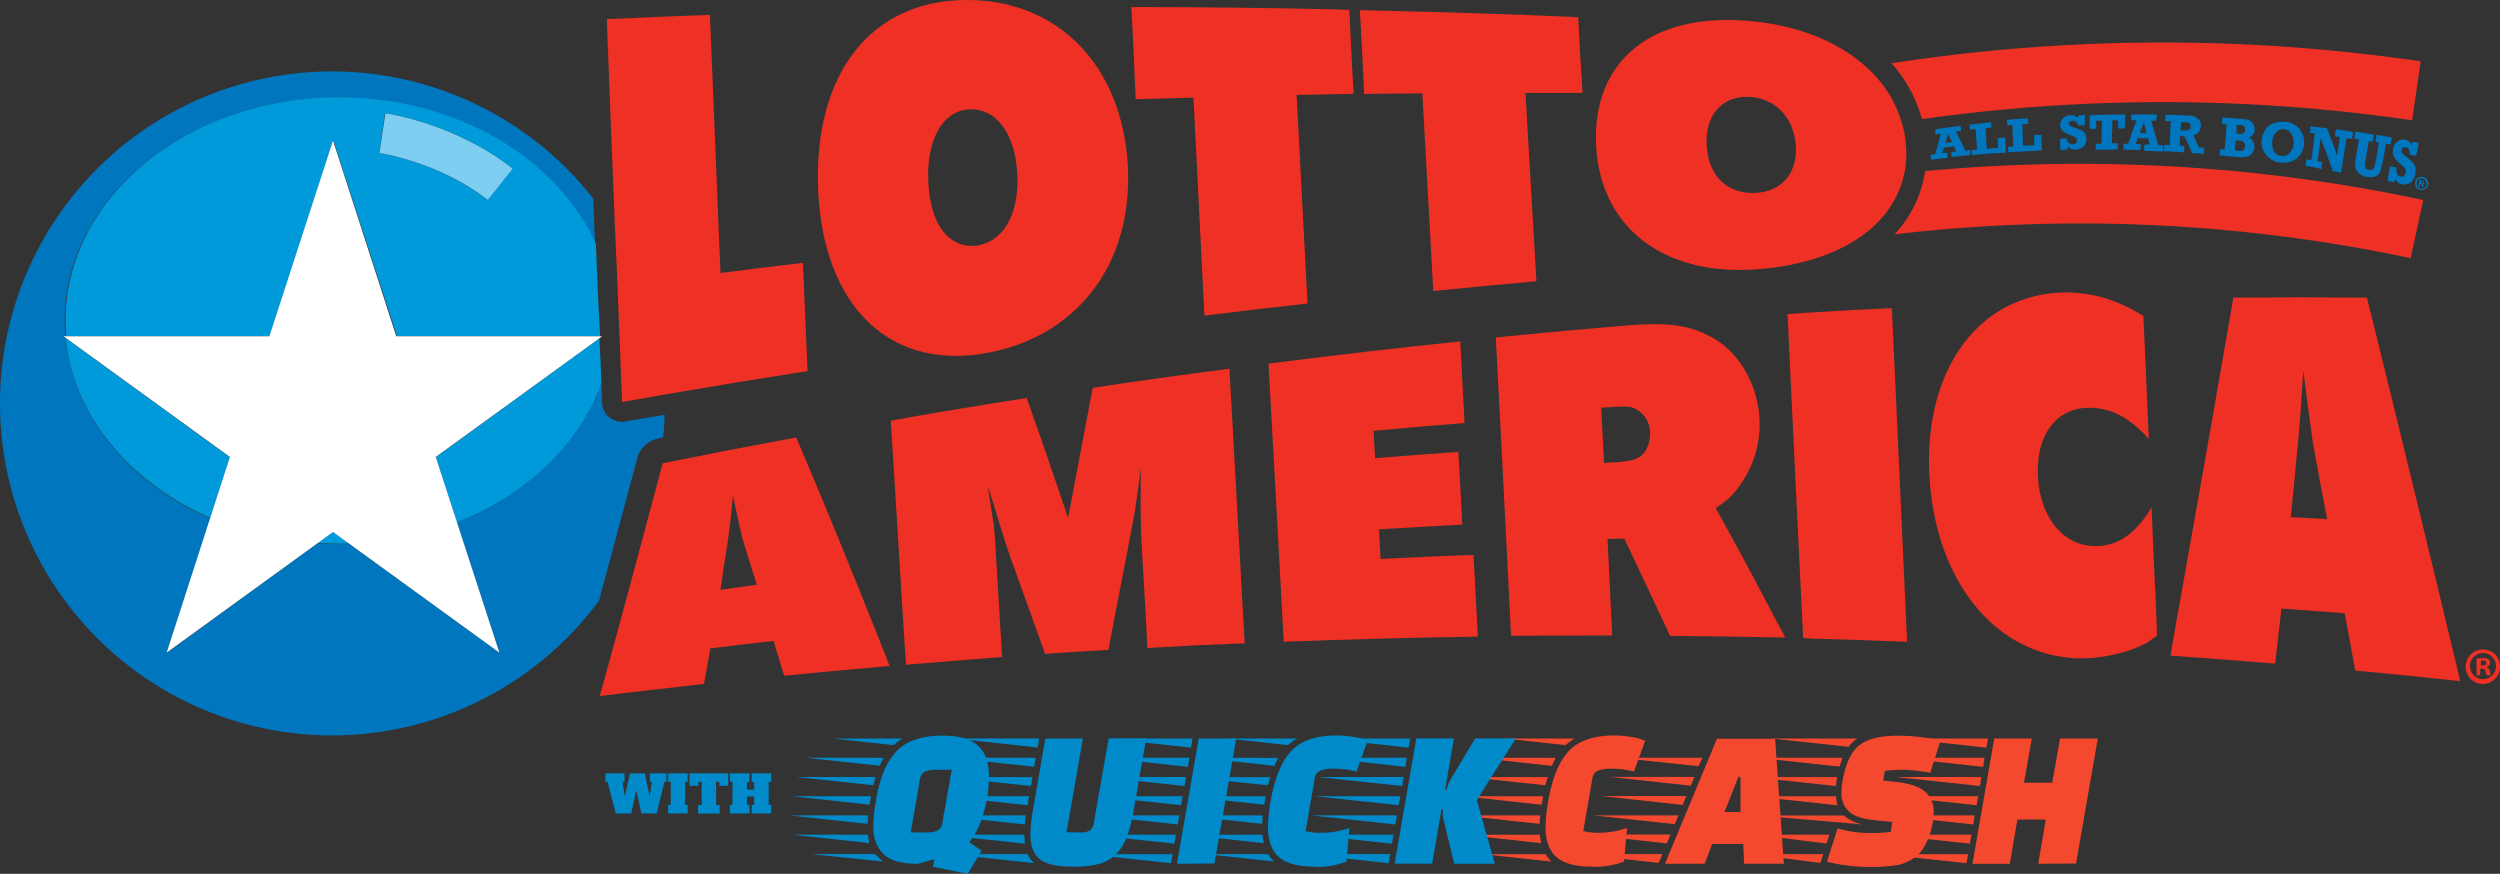 <svg xmlns="http://www.w3.org/2000/svg" viewBox="0 0 640.06 223.71"><rect x="0" y="0" width="640.06" height="223.71" fill="#333333" stroke="none"/><defs><style>.cls-1{fill:#ee3124;}.cls-2{fill:#0076be;}.cls-3{fill:#009ada;}.cls-4{fill:#7dcef1;}.cls-5{fill:#fff;}.cls-6{fill:#f4492f;}.cls-7{fill:#008aca;}.cls-8{isolation:isolate;}</style></defs><g id="Layer_2" data-name="Layer 2"><g id="Layer_1-2" data-name="Layer 1"><path class="cls-1" d="M617.56,30.8l2.2-15.1a455.88,455.88,0,0,0-135.5.5,35,35,0,0,1,7.8,14.3A439.76,439.76,0,0,1,617.56,30.8Z"/><path class="cls-1" d="M492.86,43.8A29.49,29.49,0,0,1,485,60a407.68,407.68,0,0,1,132.2,6.1l3.2-14.9A423.19,423.19,0,0,0,492.86,43.8Z"/><path class="cls-1" d="M159.26,102.9c3.6-.6,7.3-1.2,10.9-1.9q18.3-3.15,36.6-6c-.4-9.2-.8-18.5-1.2-27.7-7,.8-14.1,1.7-21.1,2.6q-1.35-33-2.7-66.1c-8.8.3-17.6.7-26.4,1.1q1,27,2.1,53.7C158.16,73.4,158.66,88.1,159.26,102.9Z"/><path class="cls-1" d="M251.26,90.6c23.9-3.7,38.8-22.5,37.5-47.9C287.46,17.1,271.16,0,247.56,0c-24.7,0-39.3,19-38.1,48.6C210.76,77.9,227.16,94.3,251.26,90.6ZM248.16,28c7-.3,11.8,6.3,12.3,16.7s-3.8,17.4-10.6,18.2c-7,.7-11.7-5.5-12.2-16.3S241.36,28.3,248.16,28Z"/><path class="cls-1" d="M305.56,25c.9,18.7,1.9,37.3,2.8,55.8,8.8-1.1,17.6-2.1,26.4-3.1-.9-17.7-1.9-35.5-2.8-53.4,3.6-.1,7.2-.1,10.8-.2,1.3,0,2.5,0,3.8-.1-.4-7.2-.8-14.3-1.1-21.5-1.2,0-2.5,0-3.7-.1-17.4-.4-34.7-.6-52.1-.6.4,7.9.8,15.7,1.1,23.6C295.66,25.3,300.56,25.1,305.56,25Z"/><path class="cls-1" d="M353.06,24c3.7,0,7.4-.1,11.1-.1.9,16.9,1.9,33.8,2.8,50.6,8.8-.9,17.6-1.7,26.4-2.5-.9-16-1.9-32-2.8-48.2h14.6c-.4-6.4-.8-12.9-1.1-19.4-17.4-.8-34.7-1.3-52.1-1.7-1.3,0-2.5-.1-3.8-.1.4,7.2.8,14.3,1.1,21.5C350.56,24,351.86,24,353.06,24Z"/><path class="cls-1" d="M450.46,68.9c13.3-1.1,23.8-5.4,30.3-12a25.24,25.24,0,0,0,6.8-12.5,23.51,23.51,0,0,0,.4-7.1,23.1,23.1,0,0,0-1.1-6,30,30,0,0,0-8.9-14c-7.3-6.7-18.1-11.1-31.2-12-24.7-1.8-39.3,10.9-38.1,32.4C410,58.7,426.46,70.9,450.46,68.9Zm9.3-31.7c.5,7.2-3.7,12-10.6,12.2s-11.7-4.3-12.2-12,3.7-12.7,10.5-12.6,11.8,5.2,12.3,12.4Z"/><path class="cls-1" d="M203.86,112q-17.1,3.15-34.2,6.6c-5.4,20.3-10.7,40.2-16.1,59.6,8.9-1.1,17.8-2.1,26.7-3.1.5-3,1.1-6,1.6-9.1,5.4-.7,10.8-1.3,16.2-1.9.9,2.9,1.8,5.9,2.7,8.9,8.3-.8,16.5-1.6,24.8-2.3.7-.1,1.4-.1,2.2-.2-.9-2.2-1.7-4.4-2.6-6.6Q214.51,137.05,203.86,112Zm-17.5,26.4c.2-1.8.5-3.7.7-5.5l.6-6c.4,1.9.8,3.7,1.2,5.6s.8,3.6,1.2,5.3c1.2,3.9,2.4,7.9,3.7,11.9-3.1.4-6.2.9-9.3,1.3C185.06,146.8,185.66,142.6,186.36,138.4Z"/><path class="cls-1" d="M279.76,99.3q-3.15,16.8-6.3,33.3c-3.5-10.4-7-20.6-10.6-30.7-11.6,1.8-23.2,3.7-34.8,5.8,1.1,18.2,2.3,36.5,3.4,54.9.2,2.6.3,5.1.5,7.6.7-.1,1.4-.1,2.2-.2l22.4-1.8-1.5-24.9c-.2-3.9-.4-6.8-.6-8.8q-.15-.6-.9-5.7-.3-1.5-.6-4.2c.4,1.4.9,2.7,1.3,4.1.6,1.8,1.1,3.7,1.7,5.6.9,2.9,1.8,5.7,2.8,8.6,2.9,8.1,5.9,16.3,8.8,24.5,5.4-.4,10.8-.7,16.2-1,1.7-8.8,3.4-17.6,5.1-26.5.5-2.8,1.1-5.6,1.6-8.4.2-1.5.5-3.5.9-6.2.2-1.8.5-3.7.7-5.5,0,6.8-.1,9.2,0,12.1,0,2.7.1,5.6.3,8.9.5,8.3,1,16.7,1.4,25.1q12.45-.75,24.9-1.2c-1.3-23.5-2.6-47-3.9-70.3C303.16,95.9,291.46,97.5,279.76,99.3Z"/><path class="cls-1" d="M353.46,143.1c-.1-2.5-.3-5.1-.4-7.6l21.3-1.2c-.3-6.2-.6-12.4-1-18.6-7.1.5-14.2,1-21.3,1.6-.1-2.3-.3-4.7-.4-7,7.8-.7,15.5-1.4,23.3-2-.4-7-.7-13.9-1.1-20.9-16.4,1.7-32.7,3.6-49.1,5.7q2,35.4,3.9,71.2c16.6-.6,33.1-1.1,49.7-1.3-.4-7-.7-14-1.1-20.9C369.46,142.3,361.46,142.7,353.46,143.1Z"/><path class="cls-1" d="M439.26,130.1c3.5-2.4,4.6-3.5,6.5-6.3a26.46,26.46,0,0,0,4.7-16.6c-.4-8.4-5-16.7-11.6-20.5-6.1-3.5-11.5-4.3-23-3.3-11,.9-21.9,1.9-32.9,3q2,37.95,3.9,76.4c8.6-.1,17.3-.1,25.9-.1-.4-8.3-.8-16.5-1.2-24.7,1.4,0,2.9-.1,4.3-.1q5.85,12.3,11.7,24.9c9.2.1,18.3.2,27.5.4h2c-.7-1.4-1.5-2.8-2.2-4.1C449.76,149.3,444.56,139.6,439.26,130.1Zm-26.5-25.9c3.6-.2,4.7-.2,6.2.6a6.91,6.91,0,0,1,3.5,5.9c.1,2.9-1.2,5.7-3.3,6.6-1,.6-3.7,1-6.5,1.1-.7,0-1.3.1-2,.1-.2-4.7-.5-9.4-.7-14.1C410.86,104.3,411.86,104.3,412.76,104.2Z"/><path class="cls-1" d="M457.66,80.4q1.8,38.4,3.7,77l.3,6a13.34,13.34,0,0,1,2,.1c8.2.2,16.4.5,24.6.8-1.3-28.6-2.6-57-3.9-85.4C475.36,79.3,466.56,79.8,457.66,80.4Z"/><path class="cls-1" d="M550.86,129.9c-4.3,7.1-9,10.1-14.9,9.9-8-.3-13.7-7.6-14.2-18s4.7-17.4,13.1-17.4c5.5,0,10.3,2.4,15.3,8-.5-10.5-.9-21-1.4-31.5-7.3-4.5-13.8-6.2-21.1-6-21.3.9-35,19.9-33.7,46.5s16.2,45.7,36.9,47.1c6.3.4,14.1-1.3,18.9-4a1.91,1.91,0,0,0,.6-.4h0c.4-.4,1.1-.7,1.9-1.4-.1-3.4-.3-6.8-.4-10.3C551.46,145,551.16,137.4,550.86,129.9Z"/><path class="cls-1" d="M606,76.2q-17.1-.15-34.2,0-6.69,38.8-13.5,76.8c-.9,5-1.8,9.9-2.6,14.9h.6c8.7.6,17.5,1.3,26.2,2,.5-4.7,1.1-9.4,1.6-14.1l16.2,1.2,2.7,14.7c9,.8,17.9,1.7,26.9,2.7Q617.86,124.15,606,76.2Zm-15.1,28c.4,2.9.8,5.9,1.2,8.8,1.2,6.6,2.4,13.3,3.7,19.9-3.1-.2-6.2-.3-9.3-.5.6-6.5,1.3-13,1.9-19.6.2-2.9.5-5.7.7-8.6l.6-9.3Z"/><path class="cls-2" d="M504.36,38.4c0,.4.1.9.1,1.3-1.6.1-3.2.3-4.8.5,0-.4-.1-.9-.1-1.3.4,0,.8-.1,1.3-.1-.2-.4-.4-.9-.6-1.3l-2.6.3c-.1.5-.3.9-.4,1.4.4,0,.9-.1,1.3-.1,0,.4.1.9.1,1.3-1.4.2-2.9.3-4.3.5,0-.4-.1-.9-.1-1.3.4,0,.8-.1,1.2-.1.5-1.8,1-3.5,1.4-5.3-.4.1-.9.1-1.3.2,0-.4-.1-.9-.1-1.3l6.5-.9c0,.4.1.9.1,1.3-.4.1-.9.1-1.3.2.8,1.6,1.7,3.3,2.5,5A2,2,0,0,1,504.36,38.4Zm-4.6-2c-.3-.7-.7-1.5-1-2.2-.2.8-.5,1.6-.7,2.4a8.87,8.87,0,0,1,1.7-.2Z"/><path class="cls-2" d="M504.86,39.7c0-.4-.1-.9-.1-1.3.5,0,.9-.1,1.4-.1-.1-1.8-.2-3.5-.4-5.3-.5.1-.9.1-1.4.2,0-.4-.1-.9-.1-1.3l5.5-.6c0,.5.1.9.1,1.4-.5,0-1,.1-1.5.1.1,1.8.2,3.5.3,5.3a28.25,28.25,0,0,1,2.9-.2c0-.8-.1-1.7-.1-2.5.6-.1,1.3-.1,1.9-.2.1,1.3.1,2.6.2,3.9C510.76,39.2,507.76,39.4,504.86,39.7Z"/><path class="cls-2" d="M514.16,39a6,6,0,0,0-.1-1.4c.5,0,.9-.1,1.4-.1-.1-1.8-.2-3.6-.2-5.5-.5,0-1,.1-1.4.1a6,6,0,0,0-.1-1.4c1.8-.2,3.7-.3,5.5-.4v1.4c-.5,0-1,.1-1.5.1.1,1.8.1,3.7.2,5.5a28.2,28.2,0,0,1,2.9-.1c0-.9-.1-1.7-.1-2.6.6,0,1.3-.1,1.9-.1,0,1.3.1,2.7.1,4C520.06,38.7,517.16,38.8,514.16,39Z"/><path class="cls-2" d="M527.46,38.4V35.5a9.65,9.65,0,0,0,1.7-.1,1.7,1.7,0,0,0,.5,1.2,1.87,1.87,0,0,0,1,.4,1.11,1.11,0,0,0,.8-.3,1,1,0,0,0,0-1.4,3.46,3.46,0,0,0-1.1-.6,7,7,0,0,1-2.3-1.2,1.93,1.93,0,0,1-.6-1.5,2.53,2.53,0,0,1,.8-1.8,3.15,3.15,0,0,1,1.9-.7,2.47,2.47,0,0,1,1.9.7v-.7a9.65,9.65,0,0,0,1.7-.1v2.7h-1.7a1.35,1.35,0,0,0-.5-.9,1.59,1.59,0,0,0-.9-.3,1.48,1.48,0,0,0-.7.2.58.58,0,0,0-.3.5c0,.2.1.3.2.5a3.13,3.13,0,0,0,1.4.6c.7.3,1.3.5,1.7.7a2,2,0,0,1,.9.9,2.67,2.67,0,0,1,.3,1.3,2.6,2.6,0,0,1-.8,2,3.42,3.42,0,0,1-2,.7,2.65,2.65,0,0,1-2-.8v.7A7.14,7.14,0,0,1,527.46,38.4Z"/><path class="cls-2" d="M536.56,38.3V36.8h1.5c0-2,0-3.9.1-5.9h-1.5V33H535V29.5c3-.1,6-.2,9.1-.2,0,1.2-.1,2.4-.1,3.6h-1.7V30.8h-1.5c0,2-.1,4-.1,5.9h1.5v1.5A55,55,0,0,1,536.56,38.3Z"/><path class="cls-2" d="M553.86,37.2a8.55,8.55,0,0,1-.1,1.6c-1.6-.1-3.2-.1-4.8-.2a9.49,9.49,0,0,1,.1-1.6h1.3c-.1-.5-.3-1.1-.4-1.6a22.69,22.69,0,0,1-2.6-.1c-.2.5-.4,1-.6,1.6h1.3a6.88,6.88,0,0,1-.1,1.5c-1.4,0-2.9-.1-4.3-.1V36.8h1.2l2.1-6h-1.3V29.3h6.5a8.55,8.55,0,0,1-.1,1.6h-1.3c.6,2.1,1.2,4.1,1.8,6.2A6.33,6.33,0,0,0,553.86,37.2Zm-4.3-3.1c-.2-.9-.5-1.9-.7-2.8-.3.9-.7,1.8-1,2.7A8.87,8.87,0,0,0,549.56,34.1Z"/><path class="cls-2" d="M564.36,37.8c0,.5-.1,1.1-.1,1.6-1-.1-2-.2-3-.2-.6-1.4-1.3-2.9-2-4.3a3.7,3.7,0,0,1-1.1-.1c0,.8-.1,1.7-.1,2.5a4.79,4.79,0,0,1,1.2.1c0,.5-.1,1.1-.1,1.6l-5.1-.3a9.49,9.49,0,0,1,.1-1.6,5.62,5.62,0,0,1,1.3.1c.1-2.1.2-4.1.3-6.2h-1.4c0-.5.1-1.1.1-1.6,2,0,4,.1,6,.2a3.32,3.32,0,0,1,2.4.9,2.29,2.29,0,0,1,.6,1.9,2.62,2.62,0,0,1-1.9,2.3c.5,1,.9,2,1.4,3A7.39,7.39,0,0,0,564.36,37.8Zm-6.1-4.4h.9c1.1.1,1.7-.3,1.7-1,0-.4-.1-.7-.3-.8a1.48,1.48,0,0,0-1-.3h-1.1C558.36,31.9,558.36,32.6,558.26,33.4Z"/><path class="cls-2" d="M568.26,39.8c0-.5.1-1.1.1-1.6.4,0,.8.1,1.2.1.2-2.2.4-4.3.5-6.5-.4,0-.8-.1-1.2-.1,0-.5.1-1.1.1-1.6l4.5.3c1,.1,1.7.2,2.2.3a2.32,2.32,0,0,1,1.2,1,2.81,2.81,0,0,1,.4,1.6,2,2,0,0,1-1.6,1.9,2.48,2.48,0,0,1,1.5,2.6,2.6,2.6,0,0,1-.7,1.6,2.69,2.69,0,0,1-1.5.8,9.64,9.64,0,0,1-2.4,0C571.26,40.1,569.76,39.9,568.26,39.8Zm3.9-1.3a1.66,1.66,0,0,1,.7.1,3,3,0,0,0,1.4-.1c.3-.2.4-.5.5-1a1.56,1.56,0,0,0-.3-1.1,2.15,2.15,0,0,0-1.3-.4,1.7,1.7,0,0,1-.7-.1,22.74,22.74,0,0,0-.3,2.6Zm.4-4.3a1.66,1.66,0,0,1,.7.1c.5,0,.9,0,1.1-.2a1.1,1.1,0,0,0,.4-.9c0-.5,0-.7-.3-.9a1.75,1.75,0,0,0-1.2-.3h-.6c0,.7-.1,1.5-.1,2.2Z"/><path class="cls-2" d="M585.06,31.2a4.92,4.92,0,0,1,3.8,2,5.33,5.33,0,0,1,1,3.9,4.92,4.92,0,0,1-1.9,3.5,5.19,5.19,0,0,1-4.1,1,5,5,0,0,1-3.8-2.1,5.16,5.16,0,0,1-1-3.8,5.75,5.75,0,0,1,1.8-3.5A6.3,6.3,0,0,1,585.06,31.2Zm-.2,1.9a2.22,2.22,0,0,0-2,.7,3.49,3.49,0,0,0-1.1,2.5,4,4,0,0,0,.5,2.5,2.2,2.2,0,0,0,1.8,1.1,2.5,2.5,0,0,0,2-.6,3.34,3.34,0,0,0,1.1-2.4,3.44,3.44,0,0,0-.5-2.5A2.19,2.19,0,0,0,584.86,33.1Z"/><path class="cls-2" d="M590.26,42.5a10.8,10.8,0,0,0,.2-1.7c.4.1.9.1,1.3.2.3-2.3.6-4.6.9-6.8-.4-.1-.9-.1-1.3-.2a10.8,10.8,0,0,0,.2-1.7c1.4.2,2.8.4,4.2.5.9,2.3,1.8,4.7,2.6,7.1.2-1.6.5-3.2.7-4.8-.4-.1-.9-.1-1.3-.2l.3-1.8c1.5.2,2.9.4,4.4.7l-.3,1.8c-.5-.1-.9-.1-1.4-.2-.5,2.9-.9,5.9-1.4,8.8-.7-.1-1.4-.3-2.1-.4-1-2.8-2-5.6-3.1-8.4-.3,2-.5,3.9-.8,5.9.4.1.8.1,1.2.2a12.09,12.09,0,0,0-.2,1.8A24.76,24.76,0,0,0,590.26,42.5Z"/><path class="cls-2" d="M602.76,35.5l.3-1.8c1.6.2,3.1.5,4.7.8l-.3,1.8c-.3-.1-.6-.1-1-.2-.3,1.6-.5,3.2-.8,4.8a13.1,13.1,0,0,0-.2,1.4,1.17,1.17,0,0,0,.3.8,1,1,0,0,0,.7.4,1.39,1.39,0,0,0,.9-.1.93.93,0,0,0,.5-.6c.1-.2.2-.8.4-1.6.3-1.6.5-3.1.8-4.7-.3-.1-.6-.1-.9-.2l.3-1.8c1.3.2,2.6.5,3.9.7l-.3,1.8c-.4-.1-.8-.1-1.2-.2-.3,1.8-.6,3.6-1,5.4a8.15,8.15,0,0,1-.4,1.6,2.36,2.36,0,0,1-1.8,1.5,4.85,4.85,0,0,1-1.7,0,3.85,3.85,0,0,1-1.7-.7,2.6,2.6,0,0,1-1-1.1,2.77,2.77,0,0,1-.3-1.2c0-.4.1-1,.2-1.9.3-1.6.5-3.2.8-4.8A2.45,2.45,0,0,1,602.76,35.5Z"/><path class="cls-2" d="M611.26,46.3c.2-1.2.4-2.5.7-3.7l1.6.3a2.67,2.67,0,0,0,.2,1.6,1.3,1.3,0,0,0,.9.7.78.78,0,0,0,.8-.2,1.54,1.54,0,0,0,.5-.8,1.34,1.34,0,0,0-.1-.9,6.56,6.56,0,0,0-.9-1,7.7,7.7,0,0,1-2-2.1,3.22,3.22,0,0,1-.3-2,3.15,3.15,0,0,1,1.2-2,2.39,2.39,0,0,1,2-.4,2.08,2.08,0,0,1,1.6,1.4c.1-.3.1-.6.2-.9.6.1,1.1.2,1.6.3-.2,1.1-.4,2.2-.7,3.3l-1.6-.3a2.53,2.53,0,0,0-.2-1.3,1.56,1.56,0,0,0-.8-.6.83.83,0,0,0-.7.1.7.7,0,0,0-.4.6,1.83,1.83,0,0,0,.1.7,4.49,4.49,0,0,0,1.2,1.1c.6.5,1.1.9,1.5,1.3a3.23,3.23,0,0,1,.7,1.3,4.85,4.85,0,0,1,0,1.7,3.27,3.27,0,0,1-1.3,2.3,3.08,3.08,0,0,1-2.1.4,2.34,2.34,0,0,1-1.7-1.5c-.1.3-.1.6-.2.9A9.27,9.27,0,0,1,611.26,46.3Z"/><path class="cls-2" d="M168.36,112.3c.5-.1,1-.2,1.4-.3a53.64,53.64,0,0,0,.4-5.8c-3.4.6-6.7,1.1-10,1.7a2.71,2.71,0,0,1-.9.1,5.17,5.17,0,0,1-3.2-1.1,5,5,0,0,1-1.9-3.8c-.1-1.7-.1-3.4-.2-5.1-5.6,15.7-19.2,28.7-37,35.6l10.9,33.5-38.5-27.9c-.9,0-1.8.1-2.7.1-1.8,0-3.6-.1-5.4-.2l-38.6,28.1,11.2-34.5c-20.6-8.9-35.1-26.1-37-46.1l-.6-.4h.5c-.1-1.3-.2-2.7-.2-4,0-31.6,31.4-57.2,70-57.2,30.3,0,56,15.7,65.8,37.6-.2-3.9-.3-7.8-.5-11.8a85,85,0,1,0,1.5,103q4.95-18.3,9.9-36.9A7,7,0,0,1,168.36,112.3Z"/><path class="cls-3" d="M81.26,139c1.8.1,3.6.2,5.4.2a24.19,24.19,0,0,0,2.7-.1l-4.1-3Z"/><path class="cls-3" d="M153.46,86.6l-41.9,30.5,5.4,16.6c17.8-7,31.4-19.9,37-35.6C153.86,94.2,153.66,90.4,153.46,86.6Z"/><path class="cls-3" d="M53.86,132.6l5-15.5-42-30.5C18.76,106.5,33.26,123.6,53.86,132.6Z"/><path class="cls-3" d="M152.56,62.5c-9.8-21.9-35.6-37.6-65.8-37.6-38.7,0-70,25.6-70,57.2,0,1.4.1,2.7.2,4h52.1L85.36,36l16.3,50.1h52C153.16,78.3,152.86,70.4,152.56,62.5Zm-27.8-11.3c-12.2-9.7-27.5-12-27.6-12L98.56,29c.7.1,18.2,2.6,32.6,14.2Z"/><path class="cls-4" d="M97.16,39.2c.2,0,15.4,2.3,27.7,12l6.4-8c-14.5-11.5-31.9-14.1-32.6-14.2Z"/><polygon class="cls-5" points="85.26 36 101.46 86.1 154.16 86.1 111.56 117 127.86 167.1 85.26 136.2 42.66 167.1 58.86 117 16.26 86.1 68.96 86.1 85.26 36"/><path class="cls-1" d="M640.06,170.6a4.4,4.4,0,1,1-4.4-4.3h0a4.29,4.29,0,0,1,4.4,4.18Zm-7.7,0a3.34,3.34,0,1,0,0-.12Zm2.7,2.3h-1v-4.3a7.18,7.18,0,0,1,1.6-.1,2.59,2.59,0,0,1,1.5.3,1.24,1.24,0,0,1,.4.9c0,.5-.4.8-.9,1v.1a1.34,1.34,0,0,1,.8,1,3.21,3.21,0,0,0,.3,1.1h-1.1a4.43,4.43,0,0,1-.3-1c-.1-.5-.3-.7-.9-.7H635v1.7Zm0-2.5h.5c.5,0,1-.2,1-.6s-.3-.7-.9-.7c-.3,0-.4,0-.5.1v1.2Z"/><path class="cls-2" d="M621.66,47.3a1.69,1.69,0,1,1-1.3-2h0A1.69,1.69,0,0,1,621.66,47.3Zm-2.9-.6a1.35,1.35,0,0,0,1,1.6,1.2,1.2,0,0,0,1.47-.85.4.4,0,0,0,0-.15,1.34,1.34,0,0,0-1-1.6,1.21,1.21,0,0,0-1.47.85l0,.15Zm.8,1.1-.4-.1.3-1.6a1.21,1.21,0,0,1,.6.1c.3.1.4.1.5.2s.1.2.1.4-.2.3-.4.3h0a.56.56,0,0,1,.2.5V48l-.4-.1v-.4a.26.26,0,0,0-.23-.3h-.27Zm.2-.9h.2c.2,0,.4,0,.4-.2a.26.26,0,0,0-.23-.3h-.27Z"/><path class="cls-6" d="M394.34,208.77a19.62,19.62,0,0,0-.16,2.16l-19.94-2.16Zm.56-3.87c-.08.37-.15.75-.21,1.13l-19.89-2.16h20.26Zm-.66,8.81c.13,1,.25,1.68.35,2.16l-19.69-2.16Zm2-14.76-.6,2.1-19.58-2.11Zm2.07-4.92c-.47.89-.8,1.58-1,2.05L378.39,194Zm-2.58,24.66a6.8,6.8,0,0,0,1.52,1.89l-17.51-1.89Zm7.39-29.61a14.94,14.94,0,0,0-2.28,1.69l-15.5-1.69Zm4.45,32.8c-4.25,0-7.29-.84-9.14-2.51s-2.75-4.26-2.75-7.75a44.54,44.54,0,0,1,.71-6.51q1.51-8.81,5.24-12.81t11.77-4a27.66,27.66,0,0,1,4.27.38,12.57,12.57,0,0,1,3.52,1l-2.84,7.84a23.34,23.34,0,0,0-5.59-.71,9.81,9.81,0,0,0-3.72.51,2.49,2.49,0,0,0-1.36,2.05l-2.33,13.43a16.86,16.86,0,0,0,3.74.4,21.45,21.45,0,0,0,7.49-1.23l-.8,8.62a21.6,21.6,0,0,1-8.2,1.33Z"/><path class="cls-6" d="M424.65,220.92l-20.75-2.25h21.72Zm2.08-5L406,213.66h21.71ZM428.8,211l-20.74-2.23h21.66Zm2-4.92-20.71-2.26h21.66Zm2.08-4.92-20.71-2.25h21.62Zm2-5L414.28,194h21.56Zm2.18-4.86-20.66-2.22H438Zm0,0,.91-2.21H416.35Zm-.61,29.83H426.28l13.31-32h14.88l2.23,32H446.53l-.21-5.07h-7.95Zm9.16-13.23v-9h-.55l-3.54,9Z"/><path class="cls-6" d="M470.06,201.24l-21.46-2.3h21.79A15,15,0,0,0,470.06,201.24Zm-21.42,17.44h18.18l-.77,2.25Zm21.42-14.82a10.07,10.07,0,0,0,.4,2.31l-21.41-2.31Zm-20.6,9.84h18.93l-.76,2.26ZM471.73,194l-.75,2.26L450,194Zm5.33,17.09-26.77-2.31h21.79a9.68,9.68,0,0,0,5,2.3Zm-1.58-22a10.1,10.1,0,0,0-2.23,2.1l-19.53-2.1Zm-5,23a29.1,29.1,0,0,0,7.75,1.18,43.61,43.61,0,0,0,5.83-.27l.4-2.56-4.2-.41c-3.2-.31-5.47-1-6.81-2.21a6.22,6.22,0,0,1-2-4.92,18.58,18.58,0,0,1,.31-3.07q1.17-6.56,4.25-9c2.06-1.63,5.23-2.45,9.49-2.46a45.34,45.34,0,0,1,11.31,1.28l-2.61,8.21a42.84,42.84,0,0,0-7.06-.77,35.06,35.06,0,0,0-4.58.25l-.41,2.51,3.39.36q5.16.57,7.34,2.49a6.47,6.47,0,0,1,2.18,5.15,18.32,18.32,0,0,1-1.37,6.78,15.67,15.67,0,0,1-1.59,3,7.7,7.7,0,0,1-2.13,2.05,13.69,13.69,0,0,1-2.35,1.28,10.55,10.55,0,0,1-2.73.64,39.74,39.74,0,0,1-5.77.36,45.15,45.15,0,0,1-11.39-1.34Z"/><path class="cls-6" d="M503.45,221,482,218.7h21.87Zm.87-5-21.47-2.31h21.87Zm.85-4.92-21.46-2.31h21.87Zm.87-4.92-21.46-2.31h21.87Zm.86-4.92-21.47-2.3H507.3Zm.86-4.9L486.3,194h21.76Zm.8-4.92-21.4-2.34H509Zm13.27,29.73,1.94-11.33H516.5l-1.94,11.33H505l5.57-32.07h9.62l-2,11.32h7.24l2-11.32h9.66l-5.57,32Z"/><path class="cls-7" d="M222.28,208.77a15.68,15.68,0,0,0-.15,2.16l-19.94-2.16Zm.71-4.92-.36,2.16-19.89-2.16Zm-.81,9.84c.1.73.23,1.45.4,2.16l-19.74-2.16Zm2-14.75-.61,2.09-19.64-2.09Zm2.07-4.93c-.48.89-.8,1.57-1,2.05L206.35,194Zm-2.19,24.66a23.78,23.78,0,0,0,2,1.89l-18.32-1.89Zm7-29.59a15.64,15.64,0,0,0-2.28,1.69l-15.5-1.69Zm-7.49,22.45a42.26,42.26,0,0,1,.71-6.64,38.57,38.57,0,0,1,1.87-7.09,17.05,17.05,0,0,1,3.14-5.2q3.79-4.26,12-4.26c4.25,0,7.29.87,9.13,2.59s2.76,4.3,2.76,7.71a32.36,32.36,0,0,1-1.45,9.82,20.72,20.72,0,0,1-3.55,7.2l3.14,2.15-3.54,5.9-8.91-1.8.35-1.94-4.3,1.19c-4.08,0-7-.83-8.71-2.49s-2.61-4-2.64-7.13Zm13.56,1.59a6.85,6.85,0,0,0,2.94-.49,2.78,2.78,0,0,0,1.26-2.23l2.33-13.32h-4a6.55,6.55,0,0,0-2.9.48,2.87,2.87,0,0,0-1.27,2.23l-2.33,13.33Z"/><path class="cls-7" d="M262.62,208.77c-.13,1.13-.22,1.9-.25,2.31L241,208.77Zm-.35,4.92a17.92,17.92,0,0,0,.15,2.31l-21.36-2.31Zm.81-7.53-21.41-2.31h21.79Zm.86-4.92-21.46-2.3h21.86Zm-.81,17.44a7,7,0,0,0,1.62,2.3l-21.41-2.3ZM243.39,194h21.79l-.4,2.31Zm22.28-2.61-21.42-2.33h21.81Zm10.83,21.73a5,5,0,0,0,2.53-.48,3.19,3.19,0,0,0,1.06-2.23l3.74-21.31h9.62l-3.14,18a40.25,40.25,0,0,1-1.74,7,13,13,0,0,1-2.76,4.51,9.44,9.44,0,0,1-4.36,2.56,25.34,25.34,0,0,1-6.61.72c-4.08,0-6.94-.63-8.57-1.87s-2.46-3.39-2.46-6.44a39.41,39.41,0,0,1,.71-6.5l3.11-18h9.62l-4.19,24Z"/><path class="cls-7" d="M299.81,221l-21.46-2.3h21.87Zm.86-5-21.46-2.31h21.85Zm.86-4.92-21.47-2.31h21.87Zm.86-4.92-21.46-2.31H302.8Zm.86-4.92-21.46-2.3h21.87Zm.87-4.9L282.65,194h21.82Zm.8-4.92-21.41-2.34h21.8Zm-3.59,29.73,5.57-32.07h9.6l-5.57,32Z"/><path class="cls-7" d="M323.32,208.77a19.62,19.62,0,0,0-.16,2.16l-19.94-2.16Zm.55-3.87c-.07.27-.13.65-.2,1.13l-19.89-2.16h20.28Zm-.66,8.81c.13,1,.26,1.68.36,2.16l-19.69-2.16Zm2-14.76-.61,2.1L305,199Zm2.07-4.92c-.47.89-.8,1.58-1,2.05l-19-2.07Zm-2.58,24.66a6.76,6.76,0,0,0,1.49,1.87l-17.51-1.89Zm7.36-29.61a14.31,14.31,0,0,0-2.28,1.69l-15.5-1.69Zm4.45,32.8q-6.36,0-9.14-2.51c-1.84-1.67-2.76-4.26-2.75-7.75a44.53,44.53,0,0,1,.7-6.51q1.51-8.81,5.24-12.81t11.77-4a27.79,27.79,0,0,1,4.28.38,12.57,12.57,0,0,1,3.52,1l-2.84,7.84a23.5,23.5,0,0,0-5.61-.71,9.81,9.81,0,0,0-3.72.51,2.51,2.51,0,0,0-1.37,2.05l-2.33,13.43a17,17,0,0,0,3.75.41A21.68,21.68,0,0,0,345.5,212l-.79,8.61a21.6,21.6,0,0,1-8.2,1.33Z"/><path class="cls-7" d="M355.51,221l-21.45-2.33h21.87Zm.86-5-21.46-2.31h21.87Zm.86-4.92-21.46-2.31h21.87Zm.86-4.92-21.46-2.31H358.5Zm.86-4.92-21.46-2.3h21.87Zm.86-4.9L338.35,194h21.8Zm.81-4.92-21.41-2.34h21.85Zm8.76,16.76.05-1h-.37l-2.38,13.95h-9.62l5.56-32.08h9.62L370,202.13h.4a9.33,9.33,0,0,1,.91-2.46l6.38-10.62h10.4l-10,15.78,4.61,16.3H372.31l-2.78-11.49a5.25,5.25,0,0,1-.15-1.48Z"/><g class="cls-8"><path class="cls-7" d="M166.41,198h4.23v2.17h-.53l-2,8.1H164.2l-1.2-5.7h-.14l-1.26,5.7h-3.95l-2.1-8.1H155V198h4.89v2.17h-.5l.51,3.36h.13l1.26-5.53h3.8l1.16,5.53h.13l.52-3.36h-.51Z"/><path class="cls-7" d="M171.06,208.26v-2.17h.66v-5.93h-.66V198h5v2.17h-.66v5.93h.66v2.17Z"/><path class="cls-7" d="M186.45,201.18h-2.27v-1h-.84v5.93h.92v2.17h-5.54v-2.17h.92v-5.93h-.84v1h-2.28V198h9.93Z"/><path class="cls-7" d="M197.46,200.16h-.66v5.93h.66v2.17h-5v-2.17h.63v-2.17h-1.84v2.17h.63v2.17h-5v-2.17h.66v-5.93h-.66V198h5v2.17h-.63v2h1.84v-2h-.63V198h5Z"/></g></g></g></svg>